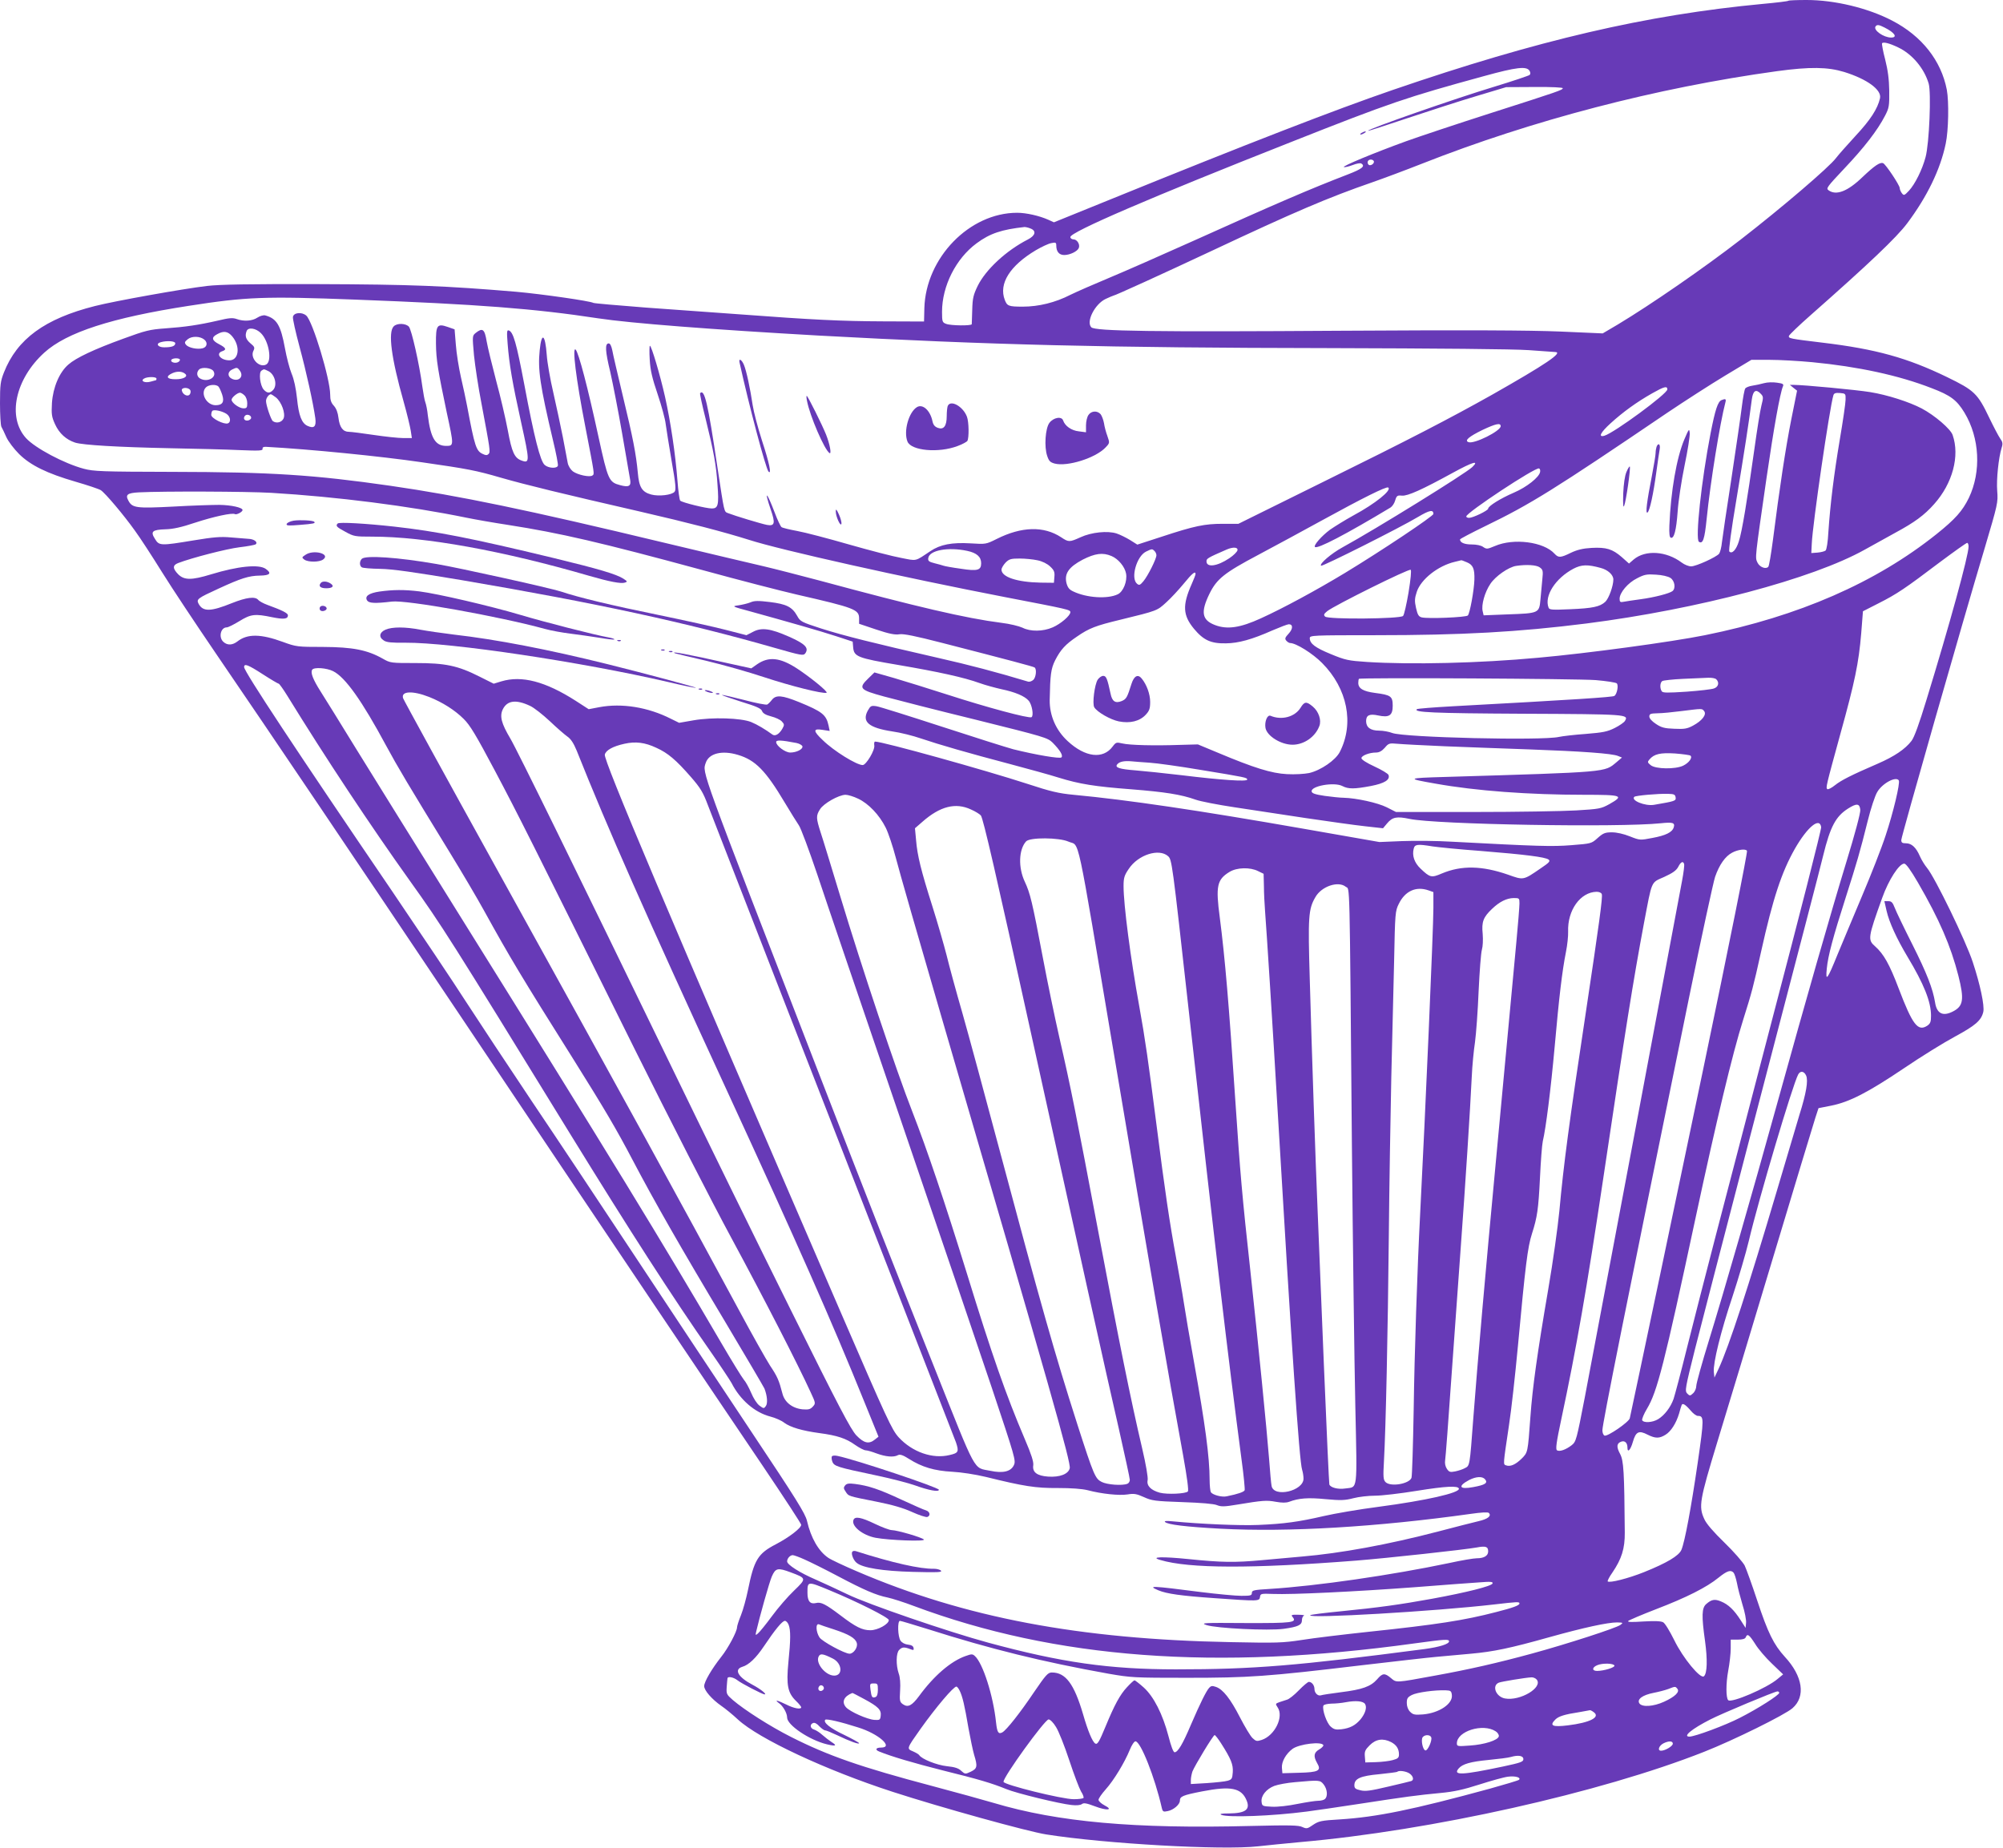 <?xml version="1.0" standalone="no"?>
<!DOCTYPE svg PUBLIC "-//W3C//DTD SVG 20010904//EN"
 "http://www.w3.org/TR/2001/REC-SVG-20010904/DTD/svg10.dtd">
<svg version="1.0" xmlns="http://www.w3.org/2000/svg"
 width="1280pt" height="1181pt" viewBox="0 0 1280 1181"
 preserveAspectRatio="xMidYMid meet">
<g transform="translate(0,1181) scale(0.1,-0.1)"
fill="#673ab7" stroke="none">
<path d="M11428 11805 c-2 -3 -76 -12 -164 -20 -743 -70 -1435 -231 -2364
-550 -364 -125 -927 -343 -1805 -700 l-360 -146 -35 16 c-58 26 -142 45 -200
45 -305 0 -584 -288 -593 -610 l-2 -85 -260 1 c-268 1 -453 10 -920 45 -148
11 -417 30 -597 43 -180 14 -331 27 -336 30 -20 12 -326 56 -492 71 -451 38
-675 47 -1270 49 -442 1 -625 -2 -710 -12 -151 -18 -588 -96 -713 -128 -321
-81 -498 -211 -582 -425 -22 -56 -25 -78 -25 -196 0 -73 4 -141 9 -151 5 -9
20 -39 32 -67 13 -28 49 -75 81 -107 74 -73 179 -124 361 -177 76 -22 148 -46
161 -54 29 -19 148 -160 219 -260 31 -42 109 -162 173 -265 64 -103 217 -333
339 -512 377 -552 883 -1303 1585 -2350 894 -1335 1612 -2403 1914 -2849 135
-200 246 -370 246 -377 0 -21 -77 -80 -161 -124 -116 -60 -140 -100 -179 -292
-11 -54 -31 -127 -45 -162 -14 -34 -25 -69 -25 -77 0 -27 -57 -134 -101 -189
-60 -76 -109 -159 -109 -187 0 -28 49 -84 109 -126 25 -17 73 -56 106 -87 134
-124 562 -324 990 -463 305 -99 860 -253 980 -272 379 -60 1127 -102 1355 -76
52 6 174 18 270 27 834 73 1917 315 2580 577 186 73 518 237 565 279 85 74 66
204 -49 328 -71 78 -108 152 -177 361 -33 100 -69 200 -80 223 -12 22 -70 89
-130 147 -69 67 -116 121 -128 150 -37 80 -30 119 83 491 58 189 218 719 356
1178 138 459 260 862 271 896 l20 61 81 16 c116 23 235 84 465 239 109 74 256
165 327 203 129 70 167 102 180 157 9 39 -20 176 -67 318 -44 135 -242 542
-292 602 -15 18 -36 52 -46 75 -24 56 -53 83 -89 83 -24 0 -30 4 -30 21 0 22
391 1392 534 1869 82 277 85 288 79 362 -6 75 9 213 28 275 9 27 7 38 -9 60
-11 16 -42 75 -70 133 -74 155 -95 175 -270 260 -254 123 -454 179 -797 220
-207 25 -217 27 -213 43 2 7 64 67 138 132 373 329 550 497 618 588 128 171
212 345 246 509 18 85 21 268 7 344 -36 187 -160 344 -349 442 -155 81 -368
132 -547 132 -62 0 -114 -2 -117 -5z m615 -171 c66 -33 85 -64 42 -64 -48 0
-114 47 -100 70 9 14 21 13 58 -6z m87 -127 c89 -42 166 -133 195 -231 17 -57
4 -383 -20 -471 -21 -79 -67 -172 -106 -214 -30 -32 -33 -32 -46 -15 -7 10
-13 24 -13 32 0 18 -90 153 -106 159 -20 8 -55 -16 -131 -88 -95 -92 -169
-121 -218 -85 -17 12 -9 22 102 140 126 133 211 243 259 336 26 50 28 62 27
160 -1 75 -9 132 -26 200 -14 52 -22 99 -20 103 7 11 47 1 103 -26z m-2356
-149 c7 -11 7 -21 1 -27 -6 -5 -107 -39 -225 -75 -246 -74 -816 -273 -807
-282 1 -2 115 35 252 81 138 46 336 110 440 141 l190 57 182 1 c108 1 182 -3
180 -8 -4 -12 -20 -18 -467 -161 -212 -68 -452 -148 -535 -178 -204 -74 -411
-160 -397 -165 7 -2 32 4 56 13 25 10 49 14 55 10 28 -17 5 -35 -86 -70 -239
-92 -453 -184 -988 -425 -198 -89 -439 -195 -535 -235 -96 -40 -208 -89 -249
-109 -97 -50 -204 -76 -305 -76 -91 0 -100 4 -115 43 -40 104 33 219 199 318
36 21 80 42 98 45 28 6 32 4 32 -15 0 -39 18 -61 51 -61 36 0 84 23 93 45 9
23 -11 55 -34 55 -11 0 -20 7 -20 15 0 32 513 253 1405 605 644 255 743 288
1240 424 207 57 270 64 289 34z m2011 -8 c148 -46 241 -115 229 -168 -15 -67
-61 -138 -155 -239 -55 -60 -112 -124 -126 -143 -43 -58 -346 -317 -609 -521
-235 -182 -574 -416 -787 -544 l-95 -56 -273 12 c-197 8 -590 10 -1391 5
-1211 -8 -1580 -3 -1604 22 -35 35 22 148 91 181 24 11 47 21 49 21 10 0 319
141 626 285 536 252 747 342 1030 440 69 24 211 77 315 118 707 279 1501 486
2270 592 212 29 325 27 430 -5z m-3005 -574 c0 -15 -24 -28 -34 -19 -13 14 -5
33 14 33 11 0 20 -6 20 -14z m-2196 -426 c41 -15 33 -46 -16 -71 -137 -70
-268 -191 -320 -296 -28 -58 -33 -79 -35 -153 -2 -47 -3 -88 -3 -92 0 -11
-134 -10 -164 2 -24 9 -26 14 -26 77 0 165 89 341 221 438 85 63 160 88 306
104 6 0 23 -3 37 -9z m-4314 -455 c786 -30 1142 -57 1555 -120 205 -31 720
-71 1410 -110 1081 -59 1837 -78 3250 -80 707 -2 1188 -6 1285 -13 85 -6 161
-12 168 -12 55 -1 -61 -79 -403 -273 -267 -150 -529 -286 -1081 -558 l-540
-267 -100 0 c-115 0 -180 -13 -392 -83 l-154 -50 -46 29 c-26 16 -65 35 -86
42 -58 19 -162 8 -231 -24 -71 -32 -76 -32 -124 0 -111 73 -253 69 -412 -11
-68 -34 -70 -34 -166 -28 -121 7 -194 -7 -258 -50 -100 -67 -84 -63 -186 -43
-51 9 -201 48 -334 86 -132 38 -280 77 -330 86 -49 9 -95 20 -101 25 -6 5 -26
46 -43 92 -51 134 -70 150 -26 21 31 -89 26 -108 -24 -99 -36 7 -205 58 -248
75 -27 11 -23 -4 -68 291 -62 417 -83 505 -111 476 -3 -2 13 -76 35 -163 51
-206 68 -296 76 -421 10 -131 4 -153 -36 -153 -36 0 -190 38 -202 50 -5 4 -13
64 -18 131 -13 169 -44 375 -79 532 -32 142 -87 327 -97 327 -3 0 -4 -40 -1
-88 4 -69 15 -117 51 -223 25 -74 48 -159 51 -189 4 -30 21 -137 38 -237 26
-146 29 -184 19 -196 -17 -21 -100 -31 -149 -18 -59 16 -78 46 -86 138 -11
121 -32 228 -96 493 -32 135 -63 265 -67 290 -6 29 -14 45 -23 45 -25 0 -23
-47 10 -183 16 -71 51 -249 76 -394 25 -144 48 -278 51 -295 7 -40 -9 -49 -64
-34 -72 19 -78 33 -138 307 -70 323 -127 538 -146 559 -24 25 2 -187 61 -490
62 -321 59 -303 46 -314 -16 -13 -93 3 -125 26 -15 12 -29 34 -33 54 -3 19
-18 93 -31 164 -14 72 -42 200 -61 285 -20 85 -39 194 -42 241 -10 134 -33
150 -45 31 -13 -124 2 -226 85 -577 20 -82 34 -156 31 -162 -7 -19 -60 -16
-84 5 -28 23 -67 175 -131 517 -50 263 -70 334 -99 343 -12 4 -13 -10 -7 -85
10 -130 30 -248 87 -506 54 -244 55 -260 3 -241 -46 16 -63 52 -89 194 -14 74
-47 216 -74 315 -26 99 -54 213 -61 253 -13 79 -26 89 -70 54 -22 -18 -22 -19
-11 -143 7 -68 28 -207 48 -309 55 -293 58 -309 45 -322 -9 -9 -18 -9 -36 0
-43 19 -52 46 -101 307 -7 39 -25 120 -39 182 -14 61 -29 155 -33 210 l-8 98
-43 15 c-69 24 -77 12 -76 -106 1 -104 13 -174 69 -441 46 -212 46 -213 -4
-213 -69 0 -99 50 -117 195 -3 33 -11 71 -16 84 -5 13 -13 58 -19 100 -19 143
-69 364 -86 383 -20 22 -76 24 -97 2 -37 -37 -16 -201 63 -480 22 -78 42 -162
46 -188 l7 -46 -55 0 c-30 0 -115 9 -189 20 -73 11 -145 20 -159 20 -37 0 -59
29 -66 89 -4 34 -14 60 -29 77 -18 19 -24 37 -24 72 0 99 -112 470 -153 505
-29 25 -81 19 -85 -9 -2 -12 17 -97 42 -190 44 -163 87 -358 101 -457 7 -54
-8 -68 -50 -49 -37 17 -56 65 -67 176 -7 64 -19 122 -35 159 -13 32 -32 105
-42 161 -27 147 -52 190 -126 210 -11 3 -33 -3 -50 -14 -33 -22 -86 -26 -133
-9 -25 9 -49 7 -119 -10 -122 -28 -210 -41 -338 -50 -98 -7 -126 -14 -265 -65
-190 -69 -304 -123 -353 -166 -58 -50 -98 -146 -105 -245 -4 -73 -2 -89 20
-137 27 -59 71 -98 128 -117 51 -16 275 -29 610 -36 162 -3 362 -8 443 -12
123 -5 147 -4 145 8 -2 9 5 14 22 13 277 -15 732 -60 998 -99 292 -42 344 -52
502 -98 164 -47 390 -102 891 -217 312 -72 532 -129 697 -181 198 -64 986
-240 1632 -365 410 -79 420 -81 420 -97 0 -22 -62 -75 -113 -97 -62 -27 -142
-28 -193 -2 -22 10 -82 25 -134 31 -228 29 -544 103 -1162 270 -125 33 -287
75 -360 92 -73 17 -358 84 -633 150 -878 211 -1309 300 -1750 364 -488 70
-760 88 -1395 89 -449 1 -502 3 -565 20 -124 33 -311 132 -369 196 -121 134
-69 377 117 546 143 130 431 223 922 299 373 58 485 62 1065 40z m-603 -214
c52 -51 73 -180 34 -201 -45 -24 -106 43 -81 89 9 19 7 25 -20 47 -29 25 -36
47 -24 78 10 26 59 19 91 -13z m-183 -21 c55 -66 42 -157 -22 -153 -55 2 -85
44 -42 58 30 10 24 22 -20 45 -47 24 -51 44 -12 64 41 23 68 19 96 -14z m-178
-21 c23 -19 17 -48 -11 -55 -34 -9 -90 3 -106 22 -11 14 -10 19 11 36 26 21
79 20 106 -3z m-186 -23 c0 -18 -22 -26 -71 -26 -41 0 -56 24 -21 33 40 11 92
7 92 -7z m30 -106 c0 -6 -7 -13 -15 -16 -20 -8 -48 3 -40 16 8 13 55 13 55 0z
m10431 -15 c292 -28 553 -84 763 -166 121 -46 161 -76 210 -157 97 -161 108
-376 28 -544 -41 -84 -87 -136 -207 -232 -388 -310 -880 -525 -1480 -646 -213
-43 -751 -116 -1065 -144 -377 -35 -812 -45 -1095 -27 -119 8 -138 12 -230 50
-100 41 -135 67 -135 102 0 18 15 19 418 19 553 0 915 20 1351 75 712 91 1444
285 1778 472 54 30 142 79 195 108 124 67 185 112 248 183 118 132 165 308
118 442 -13 38 -114 125 -197 169 -80 42 -219 87 -331 105 -86 14 -423 46
-487 46 l-25 0 23 -19 23 -18 -37 -184 c-36 -181 -76 -445 -117 -769 -12 -91
-25 -169 -30 -173 -16 -17 -55 -2 -69 27 -16 34 -17 22 58 542 46 317 86 541
105 585 6 14 -1 18 -38 23 -25 4 -62 3 -83 -3 -21 -6 -54 -13 -74 -16 -21 -3
-41 -11 -46 -18 -5 -6 -15 -59 -22 -117 -7 -58 -37 -262 -66 -455 -30 -192
-57 -377 -61 -410 -3 -33 -12 -66 -18 -74 -18 -22 -147 -81 -179 -81 -16 0
-43 11 -60 24 -98 74 -232 83 -307 20 l-30 -26 -46 41 c-60 52 -99 64 -193 59
-55 -3 -92 -12 -132 -31 -67 -33 -80 -33 -105 -6 -69 76 -261 101 -381 49 -48
-20 -53 -21 -75 -6 -13 10 -43 16 -73 16 -47 0 -75 12 -75 32 0 4 73 42 163
86 287 139 437 232 1162 724 110 74 276 181 369 237 l168 101 118 0 c64 0 186
-7 271 -15z m-10217 -57 c24 -39 -36 -74 -84 -48 -23 12 -26 40 -8 58 18 18
79 11 92 -10z m170 1 c26 -38 -11 -72 -54 -49 -27 14 -26 44 3 58 31 15 34 15
51 -9z m179 0 c44 -20 62 -93 31 -123 -21 -21 -37 -20 -59 4 -23 26 -33 109
-14 121 17 11 14 11 42 -2z m-528 -20 c17 -16 -13 -33 -61 -33 -58 -1 -69 18
-22 39 32 14 64 12 83 -6z m-185 -29 c0 -5 -1 -10 -3 -10 -1 0 -16 -4 -33 -9
-37 -11 -69 3 -44 19 20 13 80 13 80 0z m397 -52 c6 -7 16 -30 23 -51 15 -46
2 -67 -42 -67 -58 0 -100 76 -62 114 19 19 68 21 81 4z m9258 -17 c0 -28 -339
-277 -402 -296 -42 -12 -25 21 40 80 78 71 166 135 265 191 76 43 97 49 97 25z
m-9438 -7 c3 -8 0 -21 -6 -27 -14 -14 -44 2 -49 27 -5 22 46 22 55 0z m10037
-23 c15 -16 15 -23 2 -74 -8 -31 -28 -156 -45 -279 -46 -328 -79 -527 -99
-588 -17 -55 -44 -83 -61 -65 -5 6 12 135 45 330 49 294 82 508 99 643 8 57
27 68 59 33z m-9692 -8 c10 -9 18 -30 18 -50 0 -28 -3 -33 -24 -33 -27 0 -76
35 -76 55 0 14 37 45 54 45 5 0 18 -7 28 -17z m10232 -28 c0 -22 -17 -137 -37
-255 -38 -226 -61 -414 -73 -592 -3 -60 -11 -112 -18 -117 -6 -5 -29 -11 -51
-13 l-40 -3 3 60 c5 123 114 869 138 948 4 14 14 17 42 15 36 -3 37 -4 36 -43z
m-10031 15 c36 -29 63 -103 49 -135 -12 -25 -45 -33 -68 -17 -12 8 -44 102
-44 129 0 19 18 43 31 43 3 0 18 -9 32 -20z m-316 -105 c26 -17 31 -53 9 -61
-24 -9 -106 32 -106 54 0 10 3 22 7 26 11 10 62 -1 90 -19z m158 -25 c0 -8
-10 -16 -22 -18 -22 -3 -32 16 -16 32 12 11 38 2 38 -14z m7985 -54 c0 -31
-170 -116 -206 -102 -27 10 2 35 90 78 85 40 116 47 116 24z m-181 -261 c-45
-43 -621 -399 -829 -513 -73 -40 -150 -106 -138 -118 7 -7 507 244 620 312 74
44 98 48 98 19 0 -14 -331 -235 -565 -377 -182 -110 -394 -225 -537 -290 -133
-61 -216 -73 -294 -43 -84 32 -92 83 -35 200 47 95 94 133 311 248 107 57 292
157 410 222 257 141 409 217 421 209 26 -16 -82 -103 -223 -179 -51 -28 -117
-69 -149 -91 -55 -41 -106 -100 -96 -110 15 -15 197 80 483 252 11 7 25 27 30
46 9 30 14 33 43 30 37 -3 128 38 325 146 126 69 172 83 125 37z m433 -31 c-5
-34 -86 -98 -168 -133 -86 -37 -164 -86 -164 -102 0 -12 -97 -59 -122 -59 -10
0 -18 4 -18 9 0 24 440 315 465 307 6 -2 9 -12 7 -22z m-8109 -134 c420 -25
882 -84 1248 -159 53 -11 173 -32 265 -46 334 -52 592 -112 1244 -289 233 -64
505 -134 605 -157 367 -84 395 -95 395 -152 l0 -34 110 -37 c81 -27 120 -35
148 -30 27 4 101 -11 272 -55 428 -110 582 -151 591 -157 15 -9 10 -62 -7 -79
-10 -9 -24 -14 -33 -12 -206 62 -373 106 -576 152 -416 95 -603 142 -745 187
-129 42 -136 45 -156 82 -32 57 -69 75 -174 88 -74 9 -99 9 -124 -2 -17 -7
-51 -15 -76 -19 -45 -6 -44 -7 75 -39 242 -67 443 -124 547 -158 l107 -35 3
-36 c5 -60 27 -69 287 -113 258 -44 422 -80 521 -116 36 -13 99 -30 139 -39
87 -18 149 -44 174 -73 22 -24 34 -96 19 -106 -16 -10 -290 64 -537 144 -121
39 -276 87 -344 107 l-123 35 -39 -38 c-65 -63 -57 -73 101 -116 74 -20 339
-88 589 -149 438 -109 455 -114 488 -146 47 -48 68 -82 56 -94 -10 -10 -163
16 -308 52 -44 12 -250 77 -458 145 -209 68 -396 127 -416 130 -34 5 -38 3
-56 -29 -38 -71 7 -109 157 -132 51 -7 134 -28 183 -45 115 -39 305 -94 571
-164 116 -31 255 -69 308 -86 136 -42 231 -57 466 -75 214 -17 317 -33 410
-66 30 -11 143 -33 250 -49 107 -16 312 -47 455 -69 143 -21 312 -45 377 -52
l116 -13 26 31 c34 41 62 46 143 29 167 -36 1339 -56 1606 -28 76 8 92 4 83
-26 -10 -32 -51 -52 -137 -68 -78 -15 -80 -15 -143 10 -40 16 -84 26 -115 26
-44 0 -56 -5 -91 -36 -40 -36 -41 -36 -167 -46 -125 -10 -215 -7 -763 22 -96
6 -240 7 -320 4 l-145 -6 -485 85 c-674 118 -1120 184 -1470 217 -95 9 -146
21 -295 70 -270 88 -924 270 -973 270 -5 0 -7 -11 -5 -24 6 -29 -52 -126 -74
-126 -39 0 -185 90 -255 159 -63 59 -63 76 -2 66 l46 -7 -7 34 c-15 70 -41 90
-190 151 -107 43 -146 47 -172 14 -10 -13 -23 -26 -30 -30 -6 -4 -73 9 -148
29 -75 19 -139 34 -141 32 -2 -2 53 -21 122 -43 98 -30 128 -43 134 -60 5 -14
23 -25 58 -34 28 -7 58 -21 68 -32 17 -18 17 -23 4 -46 -20 -35 -46 -51 -64
-38 -45 33 -97 64 -136 80 -65 26 -248 32 -368 11 l-92 -16 -53 26 c-146 74
-313 101 -457 74 l-68 -13 -82 53 c-195 125 -346 164 -476 125 l-49 -15 -90
45 c-140 71 -220 87 -409 87 -157 0 -161 0 -210 28 -99 56 -192 74 -381 75
-165 0 -172 1 -257 32 -142 52 -227 53 -291 3 -31 -24 -64 -26 -89 -3 -33 29
-18 93 21 93 9 0 45 18 81 40 73 45 99 48 209 25 74 -15 101 -12 101 12 0 14
-36 32 -132 67 -25 9 -52 24 -58 32 -20 23 -75 16 -168 -21 -136 -55 -185 -56
-213 -4 -15 29 -7 35 126 96 145 67 195 83 266 84 65 1 77 15 37 43 -44 31
-179 17 -349 -35 -125 -38 -171 -38 -210 0 -36 37 -37 58 -1 72 89 34 310 91
392 101 52 6 99 15 104 19 16 14 -11 34 -47 35 -18 1 -68 5 -112 9 -64 6 -111
2 -238 -19 -212 -35 -220 -35 -247 10 -30 47 -17 58 68 61 47 1 102 13 188 42
119 39 239 65 255 55 11 -6 49 14 49 26 0 16 -72 32 -149 33 -42 0 -175 -4
-295 -11 -236 -12 -261 -9 -286 39 -20 37 -6 48 67 52 161 8 688 6 846 -3z
m10847 -343 c0 -58 -121 -498 -269 -980 -47 -154 -78 -240 -96 -263 -40 -52
-109 -99 -215 -145 -169 -73 -234 -106 -274 -138 -21 -17 -43 -28 -48 -25 -12
8 -9 18 83 354 92 332 117 451 133 643 l11 140 100 51 c117 59 170 95 392 263
90 67 168 123 174 123 5 0 9 -10 9 -23z m-4672 -24 c-2 -10 -25 -33 -52 -51
-77 -52 -146 -61 -146 -20 0 18 6 22 130 76 40 17 72 15 68 -5z m-1727 -4 c61
-13 89 -38 89 -79 0 -45 -23 -52 -131 -35 -52 7 -101 16 -109 19 -8 3 -34 10
-58 16 -36 9 -43 15 -40 33 7 50 127 72 249 46z m1197 -1 c7 -7 12 -19 12 -27
0 -23 -54 -131 -83 -166 -21 -25 -27 -28 -41 -16 -42 35 -3 175 57 205 39 19
40 19 55 4z m-275 -32 c43 -18 85 -68 93 -112 9 -49 -18 -117 -54 -133 -66
-31 -198 -22 -282 18 -27 12 -37 25 -45 55 -14 60 15 102 104 149 79 40 128
47 184 23z m-474 -27 c31 -6 63 -22 81 -39 26 -24 31 -36 28 -67 l-3 -38 -86
1 c-150 3 -249 36 -249 83 0 10 12 30 26 45 23 23 35 26 90 26 35 0 86 -5 113
-11z m2745 -13 c39 -16 50 -41 48 -111 -2 -68 -29 -216 -42 -229 -12 -12 -256
-22 -295 -12 -19 5 -26 16 -36 60 -10 45 -9 61 5 104 27 80 136 166 243 191
21 5 39 9 41 10 1 1 18 -5 36 -13z m465 -32 c21 -15 23 -22 17 -78 -3 -33 -9
-92 -12 -129 -8 -86 -9 -87 -211 -94 l-152 -6 -6 26 c-10 39 13 122 49 175 32
49 117 108 165 115 66 10 128 6 150 -9z m390 -4 c46 -12 81 -44 81 -74 0 -41
-29 -122 -52 -143 -34 -31 -80 -41 -224 -47 -115 -5 -133 -4 -138 10 -29 75
44 188 159 249 52 27 90 28 174 5z m-1228 -158 c-13 -75 -28 -143 -35 -149
-17 -19 -480 -23 -498 -4 -11 11 -8 17 14 35 47 37 522 273 533 264 5 -5 0
-60 -14 -146z m-1361 119 c0 -5 -11 -34 -25 -65 -60 -135 -56 -199 15 -285 61
-73 108 -95 205 -93 79 1 164 24 297 83 49 21 96 39 104 39 28 0 27 -30 -1
-60 -23 -25 -26 -32 -15 -45 7 -8 18 -15 24 -15 38 0 145 -67 205 -128 162
-163 206 -386 113 -568 -27 -53 -122 -118 -196 -135 -30 -6 -92 -10 -142 -7
-98 5 -209 39 -444 138 l-125 52 -110 -3 c-170 -6 -326 -2 -372 9 -39 9 -42 8
-63 -20 -61 -82 -175 -69 -287 35 -75 69 -116 163 -115 262 3 163 8 201 35
255 35 68 65 101 139 151 78 54 120 70 278 108 237 58 234 57 293 111 30 27
80 81 112 120 53 65 75 83 75 61z m3035 -25 c27 -18 35 -66 13 -84 -19 -15
-114 -40 -203 -52 -44 -6 -92 -13 -107 -16 -24 -5 -28 -2 -28 19 0 39 53 102
112 131 46 24 62 27 120 23 39 -2 78 -11 93 -21z m-8995 -616 c51 -33 97 -60
101 -60 4 0 29 -35 55 -77 243 -395 531 -830 784 -1184 204 -285 254 -364
1025 -1619 376 -611 651 -1039 900 -1395 62 -89 120 -177 130 -195 55 -108
148 -188 247 -214 32 -8 73 -26 90 -40 40 -29 114 -51 225 -66 113 -15 170
-34 227 -75 27 -19 58 -35 68 -35 10 0 41 -9 70 -20 57 -21 109 -26 136 -11
13 7 32 1 71 -24 82 -52 162 -76 276 -82 58 -3 148 -17 215 -33 243 -60 318
-72 460 -71 87 0 155 -5 191 -14 91 -24 200 -35 254 -27 42 7 58 4 105 -17 50
-23 71 -26 245 -32 120 -4 202 -11 221 -19 27 -11 47 -11 130 3 163 27 188 29
247 18 40 -7 66 -7 85 0 61 23 120 28 232 17 98 -9 125 -8 179 6 34 9 97 16
138 16 42 0 162 14 266 31 187 30 265 34 270 14 6 -27 -211 -76 -513 -116
-124 -16 -281 -43 -350 -59 -160 -37 -253 -50 -420 -57 -119 -5 -368 6 -545
23 -40 4 -57 3 -50 -4 17 -17 133 -31 355 -43 434 -23 1001 11 1600 95 62 9
108 12 114 6 19 -19 -5 -39 -66 -53 -35 -8 -151 -38 -258 -66 -318 -83 -622
-139 -870 -160 -63 -6 -178 -16 -255 -23 -175 -16 -256 -15 -472 7 -167 17
-247 14 -178 -6 184 -55 584 -56 1250 -4 202 16 694 70 772 84 57 11 73 6 73
-25 0 -28 -26 -44 -73 -44 -19 0 -97 -13 -174 -30 -371 -78 -847 -147 -1150
-166 -101 -6 -113 -9 -113 -25 0 -17 -8 -19 -67 -19 -37 0 -153 11 -258 24
-319 41 -345 42 -272 11 53 -22 144 -35 359 -50 282 -20 286 -20 290 8 3 21 6
22 84 19 118 -5 529 15 904 43 179 14 365 28 414 31 73 6 88 4 84 -7 -6 -17
-164 -57 -388 -98 -204 -37 -340 -56 -583 -80 -103 -10 -191 -21 -194 -25 -23
-23 798 25 1177 69 147 17 160 18 160 6 0 -12 -40 -27 -150 -55 -204 -53 -379
-80 -815 -126 -159 -17 -351 -40 -425 -52 -123 -19 -162 -20 -455 -14 -967 18
-1701 157 -2390 453 -82 35 -165 74 -182 86 -62 42 -111 127 -136 236 -11 47
-69 140 -353 566 -187 281 -518 780 -736 1110 -218 330 -519 783 -670 1007
-150 224 -339 510 -420 635 -80 125 -294 444 -473 708 -612 899 -945 1403
-945 1431 0 25 24 16 120 -46z m449 20 c78 -39 184 -189 338 -475 75 -139 142
-251 408 -685 76 -124 174 -290 218 -370 165 -299 238 -421 574 -955 196 -313
271 -440 376 -640 136 -259 304 -554 592 -1035 133 -223 245 -414 250 -425 18
-46 22 -95 9 -112 -12 -17 -14 -17 -41 3 -16 12 -38 46 -53 82 -14 33 -35 71
-47 84 -11 13 -76 118 -143 233 -372 637 -719 1205 -1642 2685 -283 454 -595
956 -693 1115 -98 160 -200 324 -226 365 -49 77 -66 121 -54 139 10 18 93 12
134 -9z m8069 -57 c68 -6 128 -15 134 -21 12 -12 2 -67 -15 -80 -11 -8 -255
-24 -1029 -66 -125 -7 -231 -15 -234 -19 -21 -20 97 -26 679 -29 668 -3 676
-4 651 -46 -5 -9 -35 -30 -65 -45 -48 -24 -75 -29 -185 -38 -71 -5 -148 -14
-171 -19 -106 -25 -990 -4 -1066 25 -20 8 -58 15 -84 15 -55 0 -83 21 -83 61
0 38 22 48 77 36 71 -15 93 0 93 62 0 61 -12 69 -113 82 -75 10 -107 28 -107
64 0 12 2 24 4 26 9 9 1398 1 1514 -8z m770 5 c20 -20 14 -48 -14 -58 -14 -6
-94 -15 -176 -21 -123 -8 -153 -8 -159 3 -13 20 -11 56 4 65 6 4 66 11 132 14
66 3 138 6 161 7 22 1 45 -3 52 -10z m-8225 -113 c85 -34 164 -84 220 -140 41
-40 79 -104 199 -330 151 -285 224 -431 901 -1795 212 -426 487 -964 612
-1195 209 -387 424 -806 505 -983 33 -71 33 -72 14 -93 -16 -17 -27 -20 -66
-17 -65 7 -114 45 -128 101 -22 85 -32 108 -80 180 -26 41 -114 197 -195 348
-400 741 -684 1259 -1550 2824 -326 589 -595 1080 -599 1092 -15 46 60 50 167
8z m645 -57 c24 -11 80 -55 125 -97 45 -43 96 -87 113 -99 22 -15 40 -43 59
-89 198 -497 444 -1054 960 -2173 450 -977 672 -1479 880 -1994 l89 -219 -23
-18 c-38 -31 -70 -24 -119 27 -36 39 -109 177 -422 808 -208 418 -559 1135
-780 1591 -583 1201 -965 1981 -1009 2055 -57 96 -69 142 -48 186 28 57 84 65
175 22z m7502 -33 c18 -22 -13 -62 -71 -93 -37 -20 -55 -23 -120 -20 -62 2
-83 8 -117 31 -26 17 -42 35 -42 47 0 17 7 20 53 21 28 0 97 7 152 14 136 17
131 17 145 0z m-5800 -204 c19 -4 36 -14 38 -22 3 -18 -38 -39 -78 -39 -32 0
-90 43 -90 67 0 14 32 13 130 -6z m-895 -31 c73 -33 125 -77 220 -186 61 -70
78 -98 109 -181 88 -228 882 -2269 1214 -3118 197 -506 364 -935 371 -954 20
-60 16 -68 -40 -81 -110 -27 -239 19 -326 113 -44 49 -73 111 -372 803 -1119
2589 -1515 3526 -1506 3561 7 28 52 53 125 69 71 16 131 9 205 -26z m5040 10
c138 -5 381 -15 540 -20 332 -12 529 -26 565 -42 l25 -10 -34 -29 c-80 -66
-39 -63 -1096 -95 -247 -7 -250 -10 -60 -43 257 -46 596 -71 948 -71 245 0
258 -5 161 -60 -53 -29 -63 -31 -212 -40 -86 -5 -381 -10 -654 -10 l-497 0
-59 30 c-58 29 -194 59 -276 61 -22 0 -77 6 -121 12 -60 9 -81 16 -83 28 -7
35 144 62 196 35 39 -20 75 -20 182 0 88 17 125 40 113 71 -3 8 -44 33 -90 54
-48 22 -83 44 -83 53 0 16 50 36 93 36 20 0 37 9 56 30 24 29 29 31 81 26 31
-3 168 -10 305 -16z m-4519 -55 c111 -33 177 -100 299 -305 38 -63 78 -128 90
-145 12 -16 65 -158 118 -315 52 -157 289 -854 527 -1550 238 -696 502 -1474
588 -1730 149 -446 155 -466 141 -495 -19 -41 -70 -53 -150 -36 -112 23 -82
-32 -358 660 -272 682 -406 1023 -748 1906 -756 1952 -735 1893 -713 1959 20
61 104 82 206 51z m6087 -5 c14 -13 -10 -46 -47 -64 -50 -24 -176 -22 -207 3
-21 17 -22 21 -9 36 30 36 70 45 165 39 50 -4 94 -10 98 -14z m-3456 -45 c46
-3 190 -23 320 -45 298 -49 303 -50 303 -63 0 -14 -165 -3 -418 28 -111 13
-244 27 -295 31 -104 8 -135 18 -117 39 14 17 44 23 90 19 19 -2 72 -6 117 -9z
m4787 -113 c10 -16 -36 -208 -84 -352 -26 -80 -94 -253 -150 -385 -56 -132
-126 -301 -157 -375 -66 -163 -78 -179 -69 -90 8 81 39 198 121 454 71 223 90
286 141 491 19 77 46 159 60 182 32 56 120 103 138 75z m-1426 -109 c3 -22 -3
-24 -137 -47 -58 -10 -151 28 -127 51 8 8 151 21 216 19 38 -1 45 -4 48 -23z
m-5224 -8 c66 -31 135 -103 176 -185 17 -34 46 -121 65 -194 18 -72 149 -527
290 -1011 704 -2412 830 -2855 821 -2890 -9 -37 -64 -58 -138 -53 -71 5 -102
28 -95 73 3 21 -12 69 -55 169 -119 279 -209 536 -369 1056 -142 459 -254 791
-349 1035 -101 257 -324 924 -460 1375 -56 184 -112 369 -126 410 -29 91 -30
106 -4 147 22 37 119 92 163 93 16 0 52 -11 81 -25z m6404 -71 c2 -19 -34
-154 -88 -330 -101 -331 -254 -865 -445 -1554 -164 -592 -333 -1179 -434
-1507 -45 -145 -81 -276 -81 -291 0 -16 -9 -37 -20 -47 -19 -18 -22 -18 -38
-2 -16 17 -13 33 50 285 37 147 183 708 323 1247 395 1514 465 1781 496 1907
45 184 80 250 159 300 55 35 74 33 78 -8z m-5683 2 c28 -12 56 -30 63 -38 15
-18 98 -379 322 -1398 281 -1277 487 -2207 560 -2523 38 -169 70 -315 70 -326
0 -10 -7 -22 -16 -25 -33 -13 -129 -6 -164 12 -41 21 -50 41 -155 367 -145
453 -236 775 -499 1760 -91 341 -197 733 -236 870 -40 138 -85 304 -101 370
-17 66 -57 206 -90 310 -73 230 -97 326 -105 426 l-7 75 46 40 c114 101 214
126 312 80z m5433 -113 c2 -13 -138 -564 -312 -1225 -343 -1312 -438 -1677
-546 -2105 -38 -154 -77 -300 -85 -324 -19 -54 -58 -105 -99 -130 -36 -22 -94
-25 -102 -6 -2 7 11 40 31 73 65 108 110 283 310 1218 132 616 237 1055 304
1266 56 178 65 211 115 437 76 342 131 508 216 658 81 141 159 204 168 138z
m-4811 -92 c76 -35 44 113 293 -1366 221 -1316 343 -2026 441 -2559 25 -139
36 -223 30 -229 -15 -15 -132 -20 -179 -8 -58 16 -86 45 -78 81 3 17 -11 100
-35 202 -75 320 -147 679 -278 1373 -144 763 -177 930 -252 1257 -28 123 -75
349 -104 503 -69 365 -82 416 -116 489 -43 91 -39 206 8 258 24 27 211 25 270
-1z m2328 -31 c33 -5 172 -19 308 -29 285 -23 411 -39 433 -55 13 -10 5 -19
-53 -58 -109 -75 -107 -74 -205 -39 -167 58 -298 61 -424 8 -67 -29 -76 -26
-136 31 -40 38 -55 83 -44 127 7 29 24 31 121 15z m2009 -28 c5 -8 -117 -615
-278 -1387 -105 -506 -464 -2213 -471 -2240 -5 -24 -142 -118 -161 -111 -8 3
-14 18 -14 34 0 42 148 779 554 2767 80 391 155 737 166 770 27 78 65 132 109
155 37 20 86 26 95 12z m-3700 -34 c25 -23 26 -28 131 -973 171 -1541 255
-2249 339 -2884 14 -101 22 -189 20 -196 -5 -11 -41 -24 -115 -39 -31 -7 -89
9 -101 26 -4 7 -8 43 -8 79 0 145 -29 360 -100 754 -27 149 -56 320 -65 380
-9 61 -32 191 -50 290 -40 216 -71 424 -125 849 -51 397 -72 547 -110 756 -56
309 -100 647 -100 766 0 53 5 69 33 110 60 91 193 133 251 82z m3298 -50 c3
-7 -3 -55 -13 -108 -86 -462 -580 -3087 -622 -3304 -52 -268 -55 -281 -83
-303 -37 -29 -77 -43 -94 -33 -10 6 -5 48 28 202 95 446 162 829 267 1533 142
955 193 1273 260 1631 54 283 43 260 130 299 55 25 78 42 90 65 16 32 31 38
37 18z m1495 -120 c136 -235 209 -403 258 -595 38 -151 32 -194 -35 -228 -64
-33 -103 -14 -114 57 -14 88 -53 188 -146 373 -53 105 -103 209 -112 233 -13
34 -21 42 -41 42 l-25 0 14 -62 c17 -74 65 -178 133 -292 106 -176 151 -289
151 -378 0 -39 -4 -50 -24 -64 -60 -39 -94 5 -183 239 -58 153 -95 219 -150
268 -48 42 -47 54 45 310 41 115 108 219 141 219 11 0 41 -41 88 -122z m-4217
74 l35 -17 2 -80 c0 -44 4 -114 7 -155 12 -158 47 -708 81 -1285 88 -1494 138
-2236 156 -2289 5 -16 9 -41 9 -57 0 -79 -189 -123 -204 -47 -3 13 -10 91 -16
173 -15 190 -68 725 -119 1196 -53 482 -66 633 -96 1084 -42 634 -67 923 -100
1180 -27 202 -18 243 62 292 47 29 132 31 183 5z m560 -100 c27 -22 24 109 39
-1632 6 -652 16 -1410 22 -1685 12 -561 17 -517 -65 -529 -46 -7 -94 6 -101
26 -2 7 -18 353 -35 768 -17 415 -35 859 -40 985 -13 304 -37 1009 -50 1473
-12 404 -9 451 36 528 39 69 146 105 194 66z m529 -23 l31 -11 0 -101 c0 -128
-51 -1306 -85 -1962 -18 -348 -36 -883 -41 -1245 -4 -228 -10 -424 -14 -436
-15 -39 -134 -59 -166 -27 -14 15 -16 32 -10 133 12 212 25 829 31 1430 3 327
11 789 16 1025 6 237 14 572 18 745 6 304 7 317 30 363 40 82 110 114 190 86z
m1107 -24 c7 -16 -17 -191 -101 -750 -108 -713 -143 -979 -170 -1275 -10 -102
-41 -327 -71 -500 -70 -408 -101 -630 -114 -815 -17 -232 -16 -228 -57 -269
-39 -38 -72 -52 -99 -42 -19 7 -19 0 19 256 15 96 40 324 57 505 48 518 62
633 90 720 34 106 41 156 51 355 5 107 13 213 18 235 20 84 51 330 76 605 28
317 48 484 72 605 9 44 15 103 14 130 -5 137 78 253 182 255 16 0 30 -6 33
-15z m-526 -60 c0 -20 -9 -131 -20 -248 -30 -321 -75 -804 -130 -1392 -68
-722 -117 -1283 -145 -1650 -23 -308 -22 -303 -54 -319 -14 -8 -43 -17 -63
-21 -31 -6 -38 -4 -52 17 -10 15 -14 36 -11 54 3 16 21 254 40 529 20 275 47
651 60 835 28 379 61 891 70 1085 3 72 13 173 21 225 7 52 18 199 23 325 6
127 15 246 21 265 6 21 8 62 5 101 -8 77 4 107 60 160 48 46 93 68 138 69 36
0 37 -1 37 -35z m1832 -1100 c14 -32 1 -111 -43 -251 -16 -55 -81 -273 -144
-485 -182 -615 -306 -995 -373 -1139 l-26 -55 -4 36 c-5 58 44 257 120 484 38
116 85 275 104 355 63 267 279 994 315 1062 14 26 38 22 51 -7z m-737 -2142
c15 -18 35 -33 45 -33 40 0 40 -17 -1 -300 -42 -288 -82 -503 -104 -556 -16
-38 -93 -84 -240 -143 -100 -40 -219 -70 -231 -59 -3 3 10 29 30 57 59 87 80
153 79 256 -3 388 -7 459 -30 502 -25 46 -22 69 9 79 22 7 38 -9 38 -38 0 -37
20 -16 35 37 19 65 38 74 94 45 50 -25 75 -25 115 0 34 21 67 72 86 135 6 22
13 46 16 53 5 17 24 6 59 -35z m-1315 -438 c20 -24 1 -36 -75 -50 -89 -17
-102 5 -27 45 45 23 85 25 102 5z m-4348 -513 c34 -15 129 -62 210 -105 168
-89 246 -123 321 -138 28 -6 104 -30 167 -54 905 -338 1928 -415 3200 -239
197 27 220 28 220 13 0 -17 -60 -36 -155 -49 -817 -107 -1094 -130 -1590 -130
-425 0 -734 44 -1201 171 -251 68 -768 245 -899 309 -66 32 -158 74 -203 94
-102 44 -182 95 -182 116 0 19 19 40 36 40 7 0 41 -12 76 -28z m-89 -82 c102
-38 102 -39 21 -117 -39 -37 -103 -111 -141 -163 -39 -53 -79 -102 -89 -110
-16 -14 -17 -13 -12 10 22 95 83 313 100 353 24 55 38 58 121 27z m6026 -3 c6
-8 15 -37 21 -66 5 -29 21 -90 35 -137 15 -46 25 -99 23 -117 l-3 -32 -32 50
c-41 64 -78 100 -125 119 -40 17 -61 13 -95 -17 -28 -25 -30 -74 -7 -237 16
-117 14 -205 -7 -224 -21 -21 -135 117 -190 231 -29 58 -59 108 -71 114 -15 8
-55 9 -127 5 -74 -5 -103 -4 -96 3 6 6 86 40 179 76 193 74 322 139 398 201
56 45 79 52 97 31z m-5779 -111 c179 -74 380 -175 380 -191 0 -26 -71 -65
-118 -65 -52 0 -94 21 -191 95 -95 72 -125 87 -156 79 -38 -9 -55 11 -55 66 0
74 0 74 140 16z m-260 -222 c13 -34 13 -94 -2 -240 -14 -145 -4 -194 48 -245
19 -18 34 -37 34 -41 0 -16 -46 -8 -95 17 -57 28 -80 33 -47 9 26 -18 52 -64
52 -92 0 -48 142 -144 254 -171 58 -14 68 -9 29 15 -15 10 -41 30 -58 45 -16
15 -40 30 -52 34 -26 7 -30 33 -7 42 10 4 25 -4 40 -21 14 -14 30 -26 37 -26
7 0 41 -14 77 -31 81 -39 140 -60 140 -51 0 4 -44 28 -97 54 -88 41 -135 80
-119 96 8 7 97 -13 209 -49 131 -40 231 -129 147 -129 -33 0 -40 -14 -12 -25
78 -32 221 -74 407 -121 231 -57 314 -82 405 -119 64 -27 341 -94 417 -102 33
-4 58 -1 67 6 11 9 29 6 82 -14 78 -30 122 -25 62 6 -21 11 -38 27 -38 35 0 9
21 39 46 67 52 58 121 172 154 253 12 30 28 54 36 54 33 0 124 -230 168 -424
6 -26 10 -28 38 -22 37 7 78 42 78 67 0 27 19 35 142 59 185 36 251 22 284
-57 25 -59 -6 -83 -114 -84 -47 0 -61 -3 -47 -9 43 -18 323 -8 545 21 47 6
198 28 335 49 298 46 374 56 522 70 85 8 144 21 247 54 75 24 157 47 183 50
46 6 85 -5 70 -20 -4 -4 -87 -29 -184 -56 -498 -136 -726 -182 -960 -197 -121
-7 -136 -11 -172 -35 -36 -25 -41 -26 -68 -14 -23 12 -82 13 -333 7 -739 -19
-1230 25 -1639 147 -64 19 -242 68 -396 109 -453 120 -661 192 -900 313 -133
67 -297 172 -372 236 -40 35 -42 39 -39 84 2 26 4 50 5 55 2 14 39 7 64 -13
25 -20 160 -90 173 -90 17 0 -25 34 -78 62 -91 48 -119 97 -65 114 42 12 88
56 139 132 71 106 117 162 134 162 8 0 19 -12 24 -26z m893 -28 c400 -127 729
-208 1152 -284 144 -25 164 -26 500 -26 395 0 512 8 1115 80 206 24 422 49
480 54 58 5 157 14 220 20 144 13 250 35 499 105 222 62 374 95 435 95 39 -1
40 -2 21 -16 -27 -20 -338 -121 -565 -183 -216 -59 -404 -102 -620 -141 -255
-47 -245 -46 -281 -16 -40 34 -54 33 -89 -8 -41 -46 -94 -65 -230 -82 -63 -8
-121 -17 -129 -20 -19 -6 -41 15 -41 40 0 24 -17 46 -36 46 -6 0 -35 -24 -64
-54 -29 -30 -63 -57 -76 -60 -13 -4 -35 -11 -49 -16 -25 -9 -25 -11 -11 -32
42 -60 -17 -181 -101 -209 -31 -10 -37 -9 -59 12 -13 12 -49 72 -80 132 -61
119 -109 180 -154 195 -23 8 -31 7 -43 -6 -20 -23 -57 -98 -117 -237 -52 -123
-83 -175 -104 -175 -8 0 -23 40 -39 103 -37 141 -94 253 -158 311 -28 25 -55
46 -59 46 -4 0 -26 -20 -48 -44 -45 -48 -80 -113 -137 -251 -40 -97 -52 -118
-66 -109 -18 11 -47 80 -78 188 -57 193 -111 266 -199 266 -25 0 -38 -14 -115
-127 -88 -131 -175 -241 -202 -256 -25 -13 -33 0 -40 65 -18 171 -84 377 -135
423 -15 14 -21 14 -60 0 -94 -33 -202 -126 -297 -256 -46 -62 -71 -74 -103
-52 -20 14 -22 22 -18 87 3 44 0 86 -9 110 -18 53 -17 131 3 150 18 19 33 20
69 6 23 -9 26 -8 23 7 -2 12 -14 19 -35 21 -20 2 -39 12 -48 25 -18 25 -21
127 -4 127 6 0 88 -25 182 -54z m-603 -1 c94 -31 136 -55 145 -86 9 -27 -20
-69 -46 -69 -31 0 -175 78 -192 104 -23 35 -26 91 -4 84 6 -3 50 -18 97 -33z
m5886 -92 c19 -32 68 -89 107 -126 l72 -69 -35 -29 c-69 -59 -296 -156 -316
-136 -15 15 -15 107 0 188 9 47 16 111 16 142 l0 57 45 0 c31 0 47 5 51 15 10
26 22 17 60 -42z m-5894 -94 c60 -30 66 -109 9 -109 -56 0 -122 81 -99 123 10
20 28 17 90 -14z m4995 -45 c4 -12 -68 -34 -111 -34 -34 0 -33 23 2 37 34 14
104 12 109 -3z m-497 -89 c42 -51 -106 -139 -203 -121 -58 11 -85 82 -39 101
17 7 170 32 208 34 12 1 27 -6 34 -14z m-4210 -65 c0 -27 -5 -43 -15 -47 -21
-8 -26 -1 -32 46 -5 39 -4 41 21 41 24 0 26 -3 26 -40z m-345 9 c0 -7 -8 -15
-17 -17 -18 -3 -25 18 -11 32 10 10 28 1 28 -15z m868 -16 c18 -37 31 -92 56
-239 12 -66 28 -143 36 -170 23 -75 20 -88 -21 -108 -36 -17 -37 -16 -61 5
-17 17 -42 25 -92 30 -65 7 -162 46 -177 71 -4 6 -22 16 -40 24 -41 17 -41 17
49 144 100 140 210 270 229 270 4 0 14 -12 21 -27z m4586 13 c17 -20 -15 -51
-85 -83 -68 -31 -141 -36 -158 -10 -16 26 20 53 92 67 31 6 73 17 92 24 46 18
46 18 59 2z m-1441 -40 c7 -56 -81 -115 -184 -124 -53 -4 -64 -2 -83 17 -13
13 -21 34 -21 56 0 29 5 37 32 51 32 17 150 33 218 30 31 -1 35 -5 38 -30z
m2092 14 c0 -14 -134 -100 -252 -160 -91 -47 -287 -120 -322 -120 -45 0 16 50
134 110 74 38 409 178 428 179 6 1 12 -4 12 -9z m-5847 -40 c89 -48 110 -69
105 -107 -3 -26 -6 -28 -40 -26 -45 3 -156 52 -182 81 -29 34 -13 70 41 91 1
1 35 -17 76 -39z m3200 -31 c14 -22 2 -61 -29 -99 -33 -38 -66 -56 -122 -63
-35 -4 -48 -1 -68 17 -26 22 -56 109 -47 134 3 7 24 12 52 13 25 0 66 4 91 9
65 12 111 7 123 -11z m1462 -53 c44 -32 -26 -67 -166 -84 -99 -12 -119 -2 -80
37 21 21 58 33 156 48 33 6 63 11 66 12 3 0 14 -5 24 -13z m-3437 -94 c17 -26
55 -122 85 -213 30 -91 64 -180 75 -199 12 -18 19 -37 16 -42 -3 -4 -31 -8
-62 -8 -75 0 -446 92 -449 111 -5 27 264 399 288 399 10 0 31 -21 47 -48z
m2810 -28 c13 -8 22 -23 20 -32 -5 -25 -92 -53 -185 -59 -78 -6 -83 -5 -83 14
0 78 167 130 248 77z m-1754 -78 c63 -99 77 -134 74 -183 -3 -42 -6 -47 -33
-55 -16 -5 -76 -11 -132 -15 l-103 -6 0 26 c0 14 5 38 10 54 15 38 133 233
142 233 4 0 23 -24 42 -54z m1342 40 c8 -20 -23 -89 -38 -84 -17 6 -29 70 -16
85 14 17 47 16 54 -1z m-256 -31 c34 -18 50 -43 50 -79 0 -21 -7 -27 -40 -36
-21 -6 -70 -12 -107 -13 l-68 -2 -3 38 c-3 32 2 43 31 72 40 40 86 46 137 20z
m1800 -10 c0 -16 -49 -45 -75 -45 -25 0 -14 32 15 47 34 17 60 16 60 -2z
m-2233 -10 c1 -5 -11 -18 -27 -27 -34 -20 -38 -43 -13 -87 29 -49 9 -59 -117
-62 l-105 -3 -3 35 c-3 38 25 89 68 121 43 31 188 49 197 23z m1278 -89 c0
-17 -18 -23 -130 -47 -260 -55 -322 -58 -284 -13 24 29 76 44 192 55 62 6 126
14 142 19 48 14 80 8 80 -14z m-727 -92 c24 -17 29 -42 10 -48 -7 -2 -74 -19
-149 -36 -110 -26 -144 -31 -175 -23 -32 7 -39 13 -39 32 0 43 39 60 160 71
60 6 111 13 114 15 10 11 58 4 79 -11z m-549 -70 c23 -30 27 -74 9 -92 -7 -7
-26 -12 -44 -12 -17 0 -76 -9 -132 -20 -58 -12 -127 -20 -164 -18 -60 3 -63 4
-66 31 -5 39 30 82 81 102 24 9 84 20 133 24 156 14 160 14 183 -15z"/>
<path d="M8700 10960 c-8 -5 -10 -10 -5 -10 6 0 17 5 25 10 8 5 11 10 5 10 -5
0 -17 -5 -25 -10z"/>
<path d="M4726 9493 c60 -274 168 -679 185 -697 21 -23 6 53 -41 196 -27 84
-54 187 -60 228 -16 107 -40 220 -56 258 -14 34 -35 45 -28 15z"/>
<path d="M5157 9248 c18 -96 112 -314 144 -334 14 -8 2 57 -22 118 -23 58
-117 248 -124 248 -2 0 -2 -15 2 -32z"/>
<path d="M6056 9214 c-3 -9 -6 -37 -6 -63 0 -64 -19 -89 -56 -76 -20 7 -30 19
-35 42 -14 69 -62 113 -99 91 -53 -32 -87 -155 -61 -220 23 -59 199 -75 320
-29 30 11 58 26 63 33 11 19 10 122 -3 155 -25 66 -106 111 -123 67z"/>
<path d="M6956 9158 c-9 -12 -16 -42 -16 -67 l0 -44 -46 6 c-47 5 -88 34 -100
69 -9 29 -62 20 -88 -15 -26 -35 -34 -153 -14 -211 11 -33 19 -41 48 -49 81
-21 260 35 324 102 28 29 28 30 13 73 -9 24 -19 61 -22 83 -4 22 -14 48 -22
58 -22 24 -59 21 -77 -5z"/>
<path d="M5341 8542 c-1 -32 31 -102 36 -80 2 9 -5 36 -16 60 -15 33 -20 38
-20 20z"/>
<path d="M11002 9253 c-24 -9 -41 -60 -71 -214 -58 -299 -99 -677 -74 -692 25
-16 36 16 49 144 24 238 86 618 120 747 6 22 1 25 -24 15z"/>
<path d="M10763 9000 c-49 -117 -86 -330 -95 -549 -2 -52 1 -75 9 -78 21 -7
35 46 44 168 4 64 24 196 44 293 20 96 35 190 33 208 -3 31 -5 28 -35 -42z"/>
<path d="M10586 8954 c-3 -9 -6 -27 -6 -40 0 -13 -11 -79 -24 -147 -32 -163
-42 -242 -28 -233 14 8 38 119 57 261 8 61 18 125 21 143 6 33 -9 45 -20 16z"/>
<path d="M10394 8794 c-11 -25 -18 -76 -21 -139 -2 -70 0 -93 6 -78 12 27 43
244 36 251 -2 3 -12 -12 -21 -34z"/>
<path d="M1876 8482 c-22 -4 -41 -13 -44 -21 -4 -11 11 -12 84 -6 88 7 102 10
92 20 -9 9 -92 13 -132 7z"/>
<path d="M2158 8464 c-15 -15 -7 -23 49 -53 54 -30 62 -31 172 -31 337 0 834
-90 1388 -251 128 -37 201 -51 226 -43 18 6 17 8 -9 25 -45 29 -156 62 -449
133 -522 126 -746 170 -1015 200 -181 20 -353 30 -362 20z"/>
<path d="M1951 8263 c-23 -15 -23 -17 -6 -30 24 -17 96 -17 120 1 50 36 -63
66 -114 29z"/>
<path d="M2312 8238 c-16 -16 -15 -45 0 -54 7 -5 60 -9 118 -10 77 -1 216 -21
520 -72 864 -147 1436 -271 2004 -434 168 -48 180 -50 192 -34 25 35 -1 61
-105 107 -118 52 -175 60 -230 30 l-41 -21 -132 34 c-73 19 -268 62 -433 96
-299 61 -507 111 -620 149 -67 22 -648 151 -795 176 -247 43 -454 57 -478 33z"/>
<path d="M2050 8084 c-17 -20 -3 -34 35 -34 37 0 52 12 32 27 -22 18 -56 21
-67 7z"/>
<path d="M2425 8029 c-68 -10 -96 -30 -79 -57 12 -18 50 -20 159 -7 93 11 677
-93 978 -175 39 -11 113 -24 162 -30 50 -6 132 -18 183 -26 51 -9 95 -14 98
-11 3 2 -12 8 -33 12 -91 16 -421 101 -568 145 -192 57 -527 135 -645 150 -97
12 -169 11 -255 -1z"/>
<path d="M2045 7930 c-4 -7 -3 -16 2 -21 12 -12 45 0 40 15 -5 15 -34 19 -42
6z"/>
<path d="M2463 7785 c-39 -17 -44 -48 -10 -69 17 -12 51 -15 137 -14 291 2
1127 -123 1679 -251 96 -23 176 -39 178 -37 4 3 -324 91 -565 151 -379 94
-710 158 -982 189 -74 9 -170 23 -213 31 -97 19 -182 19 -224 0z"/>
<path d="M3948 7713 c7 -3 16 -2 19 1 4 3 -2 6 -13 5 -11 0 -14 -3 -6 -6z"/>
<path d="M4228 7653 c7 -3 16 -2 19 1 4 3 -2 6 -13 5 -11 0 -14 -3 -6 -6z"/>
<path d="M4278 7643 c7 -3 16 -2 19 1 4 3 -2 6 -13 5 -11 0 -14 -3 -6 -6z"/>
<path d="M4315 7634 c6 -2 96 -24 200 -48 105 -25 271 -72 370 -105 166 -55
373 -107 397 -99 13 5 -107 102 -190 156 -108 70 -180 77 -254 26 l-37 -26
-141 31 c-263 59 -386 82 -345 65z"/>
<path d="M4468 7403 c7 -3 16 -2 19 1 4 3 -2 6 -13 5 -11 0 -14 -3 -6 -6z"/>
<path d="M4515 7390 c11 -5 27 -9 35 -9 9 0 8 4 -5 9 -11 5 -27 9 -35 9 -9 0
-8 -4 5 -9z"/>
<path d="M4578 7373 c7 -3 16 -2 19 1 4 3 -2 6 -13 5 -11 0 -14 -3 -6 -6z"/>
<path d="M7015 7466 c-20 -30 -36 -155 -22 -177 19 -31 103 -79 157 -90 72
-14 133 1 172 43 23 25 28 39 28 82 0 49 -22 110 -54 149 -24 30 -49 17 -65
-33 -28 -89 -33 -98 -63 -111 -40 -16 -61 -3 -71 47 -21 98 -28 114 -47 114
-11 0 -26 -11 -35 -24z"/>
<path d="M8311 7286 c-37 -59 -121 -81 -192 -51 -21 8 -39 -39 -32 -78 10 -52
99 -107 173 -107 73 0 145 50 171 119 15 37 -4 94 -42 125 -40 34 -53 33 -78
-8z"/>
<path d="M5316 2501 c-3 -5 -2 -20 3 -33 11 -30 32 -36 274 -87 100 -21 216
-51 257 -66 83 -30 150 -43 150 -27 0 14 -527 191 -647 216 -17 4 -34 3 -37
-3z"/>
<path d="M5401 2316 c-11 -13 -11 -20 3 -40 19 -30 15 -28 196 -64 101 -20
171 -40 228 -66 46 -21 90 -35 98 -32 22 8 17 34 -8 42 -13 3 -84 35 -158 69
-141 66 -210 89 -296 100 -39 5 -53 3 -63 -9z"/>
<path d="M5454 2095 c-15 -39 58 -98 141 -114 85 -16 322 -25 309 -11 -14 14
-169 59 -205 60 -14 0 -62 18 -108 40 -87 42 -128 50 -137 25z"/>
<path d="M5446 1891 c-8 -13 8 -54 28 -70 38 -32 167 -53 361 -58 154 -4 188
-3 178 8 -7 7 -27 12 -45 12 -87 -2 -262 37 -500 113 -9 2 -19 1 -22 -5z"/>
<path d="M8260 1475 c30 -36 1 -40 -303 -39 -268 2 -288 1 -247 -13 65 -21
395 -37 493 -24 93 13 117 24 117 56 0 13 6 26 13 28 6 3 -10 6 -37 6 -43 1
-47 -1 -36 -14z"/>
</g>
</svg>
